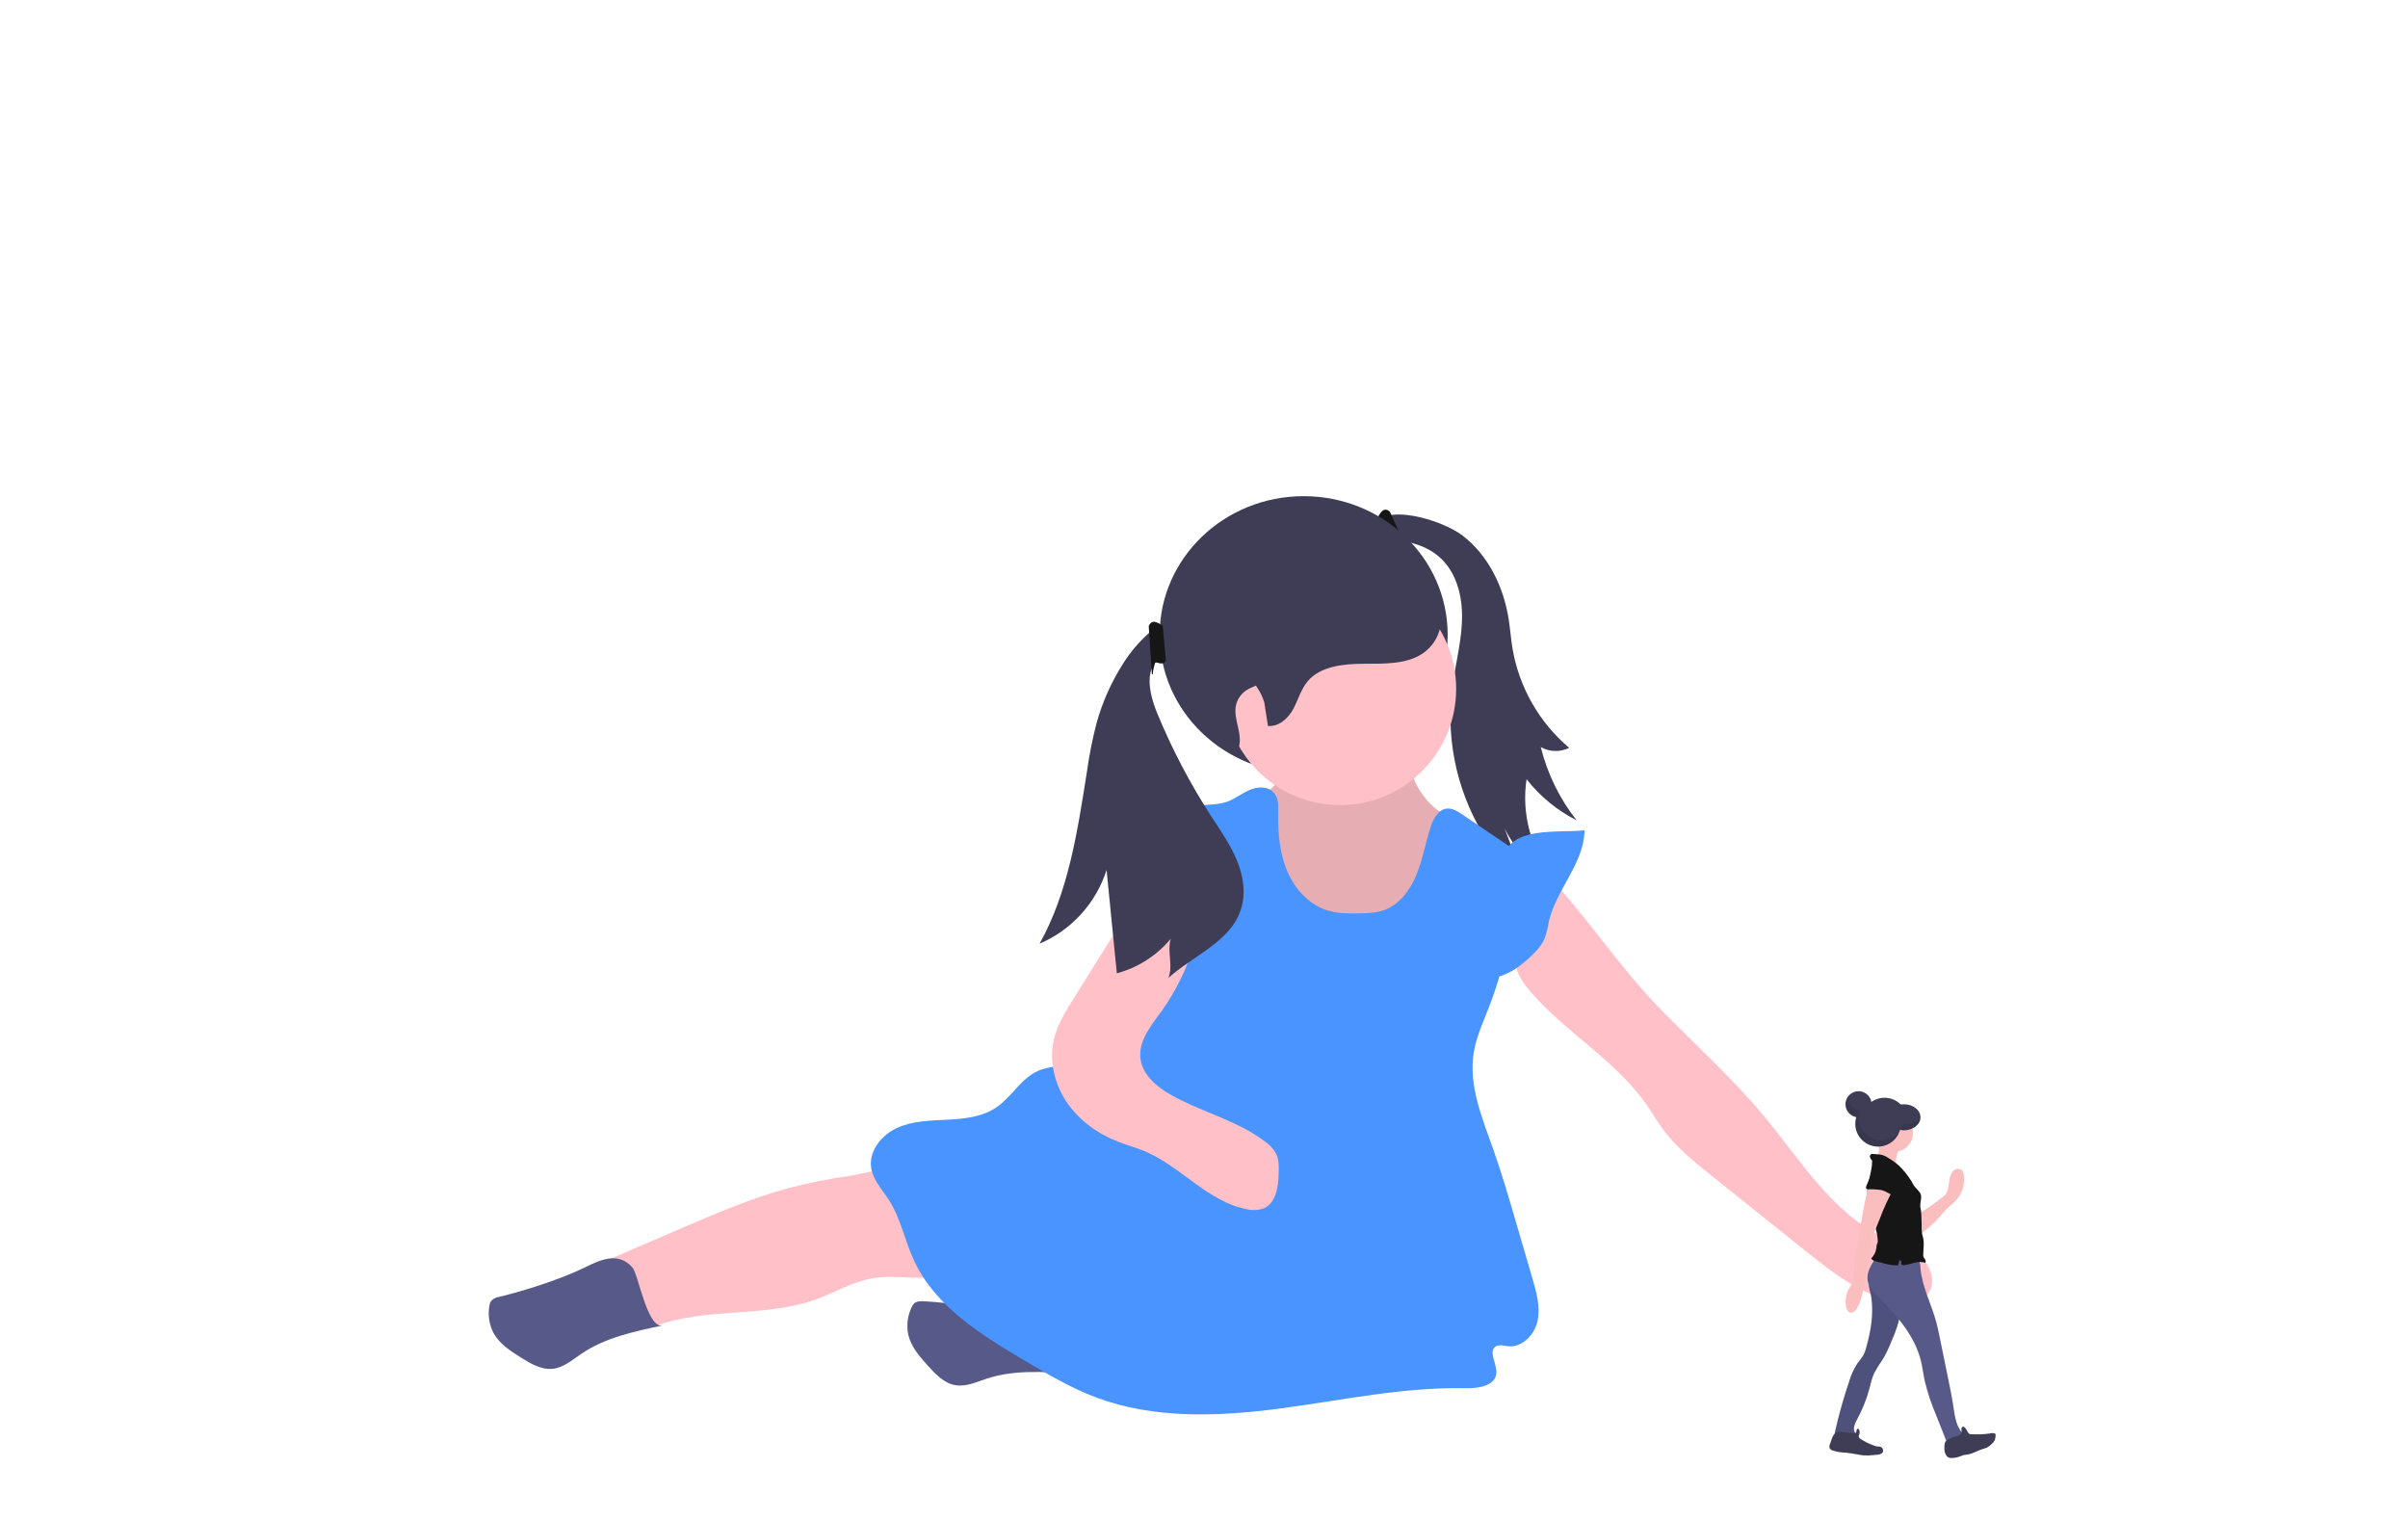 <?xml version="1.0" encoding="UTF-8"?> <svg xmlns="http://www.w3.org/2000/svg" width="1028" height="649" viewBox="0 0 1028 649" fill="none"> <path d="M624.32 228.57C635.38 237.03 641.88 250.48 644.05 264.23C644.69 268.23 644.99 272.39 645.64 276.45C648.385 293.148 656.99 308.322 669.91 319.25C668.012 320.187 665.915 320.647 663.799 320.59C661.683 320.532 659.614 319.959 657.77 318.92C660.592 330.298 665.801 340.947 673.05 350.16C664.739 345.95 657.451 339.97 651.7 332.64C650.621 339.868 651.028 347.239 652.895 354.304C654.763 361.369 658.051 367.979 662.56 373.73C657.028 371.101 652.123 367.319 648.173 362.638C644.223 357.957 641.321 352.485 639.66 346.59L649.2 371.75C643.2 370.04 638.9 364.95 635.45 359.75C622.664 340.488 617.145 317.307 619.88 294.35C621.06 284.72 623.69 275.26 624.12 265.57C624.55 255.88 622.38 245.47 615.44 238.68C610.2 233.54 602.88 231.18 595.69 230.68C591.17 230.36 579.46 233.97 583.89 225.83C590.67 213.4 616.43 222.54 624.32 228.57Z" fill="#3F3D56"></path> <path d="M588.06 221.03L593.78 234.71C596.28 236.71 597.58 232.79 598.46 233.64C599.586 234.777 600.591 236.027 601.46 237.37L601.77 237.2L593.38 218.46C590.49 215.93 589.06 219.52 588.06 221.03Z" fill="#161616"></path> <path d="M556.55 330.13C590.499 330.13 618.02 303.643 618.02 270.97C618.02 238.297 590.499 211.81 556.55 211.81C522.601 211.81 495.08 238.297 495.08 270.97C495.08 303.643 522.601 330.13 556.55 330.13Z" fill="#3F3D56"></path> <path d="M458 586.46C445.67 585.55 433 584.67 421.22 588.54C416.85 589.98 412.4 592.09 407.86 591.32C403.06 590.51 399.42 586.67 396.16 583.05C392.62 579.12 388.95 574.95 387.75 569.79C386.907 565.799 387.428 561.64 389.23 557.98C389.483 557.363 389.861 556.805 390.34 556.34C391.34 555.46 392.83 555.44 394.17 555.49C405.73 555.98 417.36 558.83 428.75 556.81C435.41 555.63 448.55 550.73 452.44 559.15C454.08 562.64 451.33 585.97 458 586.46Z" fill="#575A89"></path> <path d="M336.12 507.32C320.74 511.51 306.03 517.83 291.38 524.13L258.8 538.13L268.43 561.97C269.26 563.97 267.69 563.85 269.69 564.75C271.91 565.75 277.03 567.13 279.31 566.26C301.26 557.87 326.51 562.67 348.59 554.62C356.72 551.62 364.32 546.97 372.87 545.62C382.87 544.01 393.46 547.1 403.14 544.05C404.185 543.808 405.125 543.237 405.82 542.42C406.358 541.438 406.555 540.306 406.38 539.2C405.88 530.97 402.77 523.2 398.73 516.13C396.08 511.45 391.85 502.13 386.58 499.85C380.63 497.3 369.01 501.03 362.81 501.95C353.815 503.209 344.902 505.002 336.12 507.32V507.32Z" fill="#FFC1C7"></path> <path d="M282.88 565.84C270.78 568.35 258.32 571.02 248.1 577.97C244.29 580.56 240.6 583.81 236.02 584.32C231.18 584.86 226.63 582.18 222.5 579.59C218.01 576.79 213.33 573.79 210.76 569.16C208.852 565.551 208.208 561.408 208.93 557.39C209.005 556.732 209.213 556.096 209.54 555.52C210.415 554.481 211.651 553.812 213 553.65C224.25 550.93 239.47 546.05 249.86 540.97C255.94 537.97 263.96 534.09 270.02 541.11C272.53 544.02 276.31 567.25 282.88 565.84Z" fill="#575A89"></path> <path d="M536 344.25C535.213 346.599 534.89 349.078 535.05 351.55V370.01C534.905 372.664 535.22 375.323 535.98 377.87C537.15 381.1 539.69 383.62 542.28 385.87C550.619 393.091 560.262 398.651 570.69 402.25C576.49 404.25 582.84 405.67 588.75 403.96C592.144 402.821 595.314 401.103 598.12 398.88C605.905 393.204 612.88 386.492 618.85 378.93C624.85 371.26 630.06 361.36 627.06 352.07C621.451 350.886 616.252 348.246 611.987 344.415C607.721 340.585 604.539 335.7 602.76 330.25C601.61 326.59 601.05 322.57 598.64 319.59C593.48 313.21 583.48 315 575.64 317.39C568.03 319.7 554.81 321.04 549.17 326.84C546.94 329.13 546.09 332.89 543.91 335.39C541.29 338.44 537.6 340.34 536 344.25Z" fill="#FFC1C7"></path> <path opacity="0.1" d="M536 344.25C535.213 346.599 534.89 349.078 535.05 351.55V370.01C534.905 372.664 535.22 375.323 535.98 377.87C537.15 381.1 539.69 383.62 542.28 385.87C550.619 393.091 560.262 398.651 570.69 402.25C576.49 404.25 582.84 405.67 588.75 403.96C592.144 402.821 595.314 401.103 598.12 398.88C605.905 393.204 612.88 386.492 618.85 378.93C624.85 371.26 630.06 361.36 627.06 352.07C621.451 350.886 616.252 348.246 611.987 344.415C607.721 340.585 604.539 335.7 602.76 330.25C601.61 326.59 601.05 322.57 598.64 319.59C593.48 313.21 583.48 315 575.64 317.39C568.03 319.7 554.81 321.04 549.17 326.84C546.94 329.13 546.09 332.89 543.91 335.39C541.29 338.44 537.6 340.34 536 344.25Z" fill="black"></path> <path d="M572.08 343.67C599.457 343.67 621.65 321.477 621.65 294.1C621.65 266.723 599.457 244.53 572.08 244.53C544.703 244.53 522.51 266.723 522.51 294.1C522.51 321.477 544.703 343.67 572.08 343.67Z" fill="#FFC1C7"></path> <path d="M702.79 471.4C705.37 475.08 707.61 478.99 710.3 482.59C715.83 489.98 723.13 495.84 730.3 501.59L771.22 534.35C782.64 543.5 794.7 552.95 809.09 555.6C814 556.51 819.81 556.25 822.96 552.39C826.64 547.86 824.47 540.72 820.18 536.77C815.89 532.82 810.11 531.05 804.82 528.6C782.46 518.21 768.92 495.6 753.18 476.6C739.35 459.93 723.1 445.45 708.02 429.91C692.02 413.39 679.36 394.22 664.09 377.31C656.79 383.39 648.47 395.73 646.83 405.31C645.36 413.87 650.26 420.14 655.83 426.09C670.63 442.06 690.17 453.44 702.79 471.4Z" fill="#FFC1C7"></path> <path d="M676.45 354.45C676.27 368.58 664.26 379.82 661.17 393.6C660.798 395.877 660.256 398.123 659.55 400.32C658.28 403.53 655.82 406.12 653.29 408.47C649.11 412.36 644.35 415.99 638.75 417.1C638.08 417.23 640.75 370.77 641.69 366.46C644.6 352.5 664.81 355.7 676.45 354.45Z" fill="#4994FF"></path> <path d="M545.66 347.5C545.55 355.83 546.28 364.34 549.57 371.99C552.86 379.64 559 386.38 567 388.74C571.22 389.99 575.69 389.98 580.09 389.92C583.64 389.86 587.26 389.77 590.61 388.61C597.34 386.29 601.99 380.03 604.69 373.45C607.39 366.87 608.54 359.77 610.76 353.02C611.92 349.47 614.07 345.49 617.76 345.16C620.11 344.96 622.27 346.34 624.22 347.66L644.22 361.21C648.22 384.06 644.12 407.83 635.83 429.49C633.34 435.98 630.31 442.35 629.17 449.2C626.84 463.3 632.75 477.28 637.52 490.76C641 500.58 643.92 510.59 646.85 520.59L654.22 545.8C655.93 551.67 657.66 557.8 656.4 563.8C655.14 569.8 649.79 575.39 643.72 574.69C642.03 574.5 640.2 573.87 638.72 574.69C635.11 576.69 639.13 582.12 638.8 586.25C638.38 591.59 631.15 592.74 625.8 592.62C599.22 592.03 572.98 597.76 546.63 601.25C520.28 604.74 492.73 605.87 467.85 596.52C457.2 592.52 447.34 586.68 437.54 580.89C418.99 569.89 399.38 557.81 390.27 538.27C386.27 529.72 384.54 520.13 379.44 512.2C376.64 507.82 372.77 503.83 371.93 498.7C370.75 491.48 376.29 484.55 382.93 481.51C389.57 478.47 397.16 478.36 404.47 477.99C411.78 477.62 419.47 476.8 425.47 472.65C432 468.18 436 460.25 443.26 457.09C446.36 455.76 449.79 455.45 453.06 454.62C457.514 453.373 461.757 451.469 465.65 448.97C495.92 430.53 513.39 393.09 508.07 358.05C507.477 354.546 507.143 351.003 507.07 347.45C507.013 346.843 507.131 346.232 507.41 345.69C507.778 345.23 508.282 344.897 508.85 344.74C513.47 343.04 518.71 343.95 523.39 342.42C526.93 341.26 529.89 338.79 533.3 337.29C536.71 335.79 541.2 335.5 543.71 338.29C546 340.78 545.71 344.07 545.66 347.5Z" fill="#4994FF"></path> <path d="M539.76 299.99C536.23 287.39 520.2 279.89 517.84 267.08C516.6 260.32 519.67 253.46 524.43 248.42C529.19 243.38 535.51 239.91 541.84 236.73C551.12 232.06 561.25 227.73 571.84 228.68C582.76 229.68 596.71 231.61 605.19 238.32C611.19 243.06 612.85 252.92 614.7 260C615.559 263.545 615.309 267.267 613.984 270.665C612.658 274.063 610.322 276.973 607.29 279C600.29 283.66 590.83 283.32 582.12 283.35C573.41 283.38 563.69 284.45 558.32 290.76C555.38 294.21 554.25 298.7 552.12 302.64C549.99 306.58 546.06 310.3 541.31 309.91L539.76 299.99Z" fill="#3F3D56"></path> <path d="M458.12 426.62C454.93 431.74 451.68 436.96 450.12 442.8C447.68 452.08 449.92 462.27 455.23 470.26C460.54 478.25 468.73 484.1 477.69 487.52C481.25 488.88 484.94 489.88 488.46 491.34C504.1 497.83 515.71 513.13 532.37 516.21C534.713 516.786 537.173 516.668 539.45 515.87C544.77 513.61 545.72 506.61 545.88 500.87C545.96 497.99 546.02 494.98 544.74 492.4C543.61 490.406 542.04 488.697 540.15 487.4C528.23 478.27 512.98 474.8 499.92 467.4C493.79 463.94 487.68 458.81 486.86 451.82C485.97 444.17 491.63 437.54 496.13 431.28C507.19 415.89 516.59 390.99 511.28 371.83C503.8 344.83 485.38 382.95 480.46 390.83C473.027 402.75 465.58 414.68 458.12 426.62Z" fill="#FFC1C7"></path> <path d="M494.67 352.67C491.82 355.95 489.9 359.92 487.47 363.53C484.043 368.618 479.621 372.958 474.47 376.29C480.23 375.69 486.74 375.29 491.03 379.2C494.66 382.47 495.5 387.76 497.86 392.04C499.633 395.422 502.571 398.047 506.13 399.43C507.907 400.097 509.823 400.313 511.704 400.058C513.585 399.803 515.374 399.086 516.91 397.97C521.54 394.37 522.05 387.68 522.17 381.81L522.38 371.25C522.46 367.32 522.38 363.01 519.86 360.02C518.29 358.18 516 357.15 513.94 355.88C506 350.99 503.6 342.42 494.67 352.67Z" fill="#4994FF"></path> <path d="M529 318.43C530.35 312.85 526.57 307.05 527.58 301.43C527.847 300.009 528.408 298.658 529.226 297.465C530.043 296.272 531.101 295.262 532.33 294.5C533.72 293.65 535.33 293.14 536.74 292.36C539.471 290.751 541.537 288.219 542.564 285.221C543.591 282.222 543.511 278.955 542.34 276.01C540.28 271.28 535.64 268.26 531.07 265.89C526.22 263.36 520.31 261.25 515.47 263.79C509.59 266.88 508.76 274.79 508.68 281.47C508.61 286.93 508.56 292.47 510.15 297.71C511.985 303.334 514.945 308.526 518.85 312.97C519.54 313.7 528.09 322.25 529 318.43Z" fill="#3F3D56"></path> <path d="M529.68 388.43C525.17 402.07 509.68 407.74 498.84 417.43C499.386 415.886 499.66 414.258 499.65 412.62C499.65 408.62 498.65 404.62 499.79 400.78C493.82 407.936 485.788 413.076 476.79 415.5L472.41 371.37C470.182 378.365 466.473 384.798 461.536 390.232C456.599 395.666 450.55 399.973 443.8 402.86C456.22 380.61 460 354.75 464 329.59C464.974 322.515 466.363 315.502 468.16 308.59C470.66 299.648 474.464 291.123 479.45 283.29C482.487 278.461 486.19 274.085 490.45 270.29C494.74 266.69 499.59 264.19 504.33 265.07C512.51 266.61 509.22 270.62 504.33 274.3C500.45 277.2 495.55 279.91 494.39 281.07C493.073 282.394 492.09 284.012 491.52 285.79C489.64 291.52 491.66 298.79 494.12 304.71C500.411 319.912 508.07 334.512 517 348.33C521 354.43 525.18 360.43 528 367.16C530.82 373.89 532 381.53 529.68 388.43Z" fill="#3F3D56"></path> <path d="M496.4 267.1L497.72 281.87C496.43 284.77 493.47 281.94 493.09 283.11C492.592 284.64 492.257 286.219 492.09 287.82H491.74L490.41 267.33C491.88 263.72 494.82 266.25 496.4 267.1Z" fill="#161616"></path> <path d="M804.54 488.06C809.908 488.06 814.26 483.708 814.26 478.34C814.26 472.972 809.908 468.62 804.54 468.62C799.172 468.62 794.82 472.972 794.82 478.34C794.82 483.708 799.172 488.06 804.54 488.06Z" fill="#3F3D56"></path> <path d="M798.9 553.96C799.9 560.96 798.68 568.18 796.77 575.03C796.462 576.318 795.992 577.561 795.37 578.73C794.632 579.84 793.838 580.911 792.99 581.94C791.464 584.26 790.291 586.795 789.51 589.46C787.041 596.712 784.968 604.093 783.3 611.57C783.2 611.875 783.2 612.205 783.3 612.51C783.53 613.05 784.3 613.13 784.84 613.12H792.47C792.75 612.6 792.24 612.03 791.92 611.53C790.82 609.84 791.92 607.65 792.83 605.88C795.17 601.582 796.977 597.015 798.21 592.28C798.643 590.263 799.245 588.286 800.01 586.37C801.184 584.166 802.497 582.038 803.94 580C805.394 577.481 806.641 574.85 807.67 572.13C809.354 568.444 810.589 564.57 811.35 560.59C811.794 556.811 811.767 552.992 811.27 549.22C811.27 548.982 811.185 548.751 811.03 548.57C810.856 548.453 810.65 548.393 810.44 548.4L800.2 547.88C798.09 547.77 797.59 547.31 797.91 549.38C798.15 550.89 798.68 552.4 798.9 553.96Z" fill="#575A89"></path> <path opacity="0.1" d="M798.9 553.96C799.9 560.96 798.68 568.18 796.77 575.03C796.462 576.318 795.992 577.561 795.37 578.73C794.632 579.84 793.838 580.911 792.99 581.94C791.464 584.26 790.291 586.795 789.51 589.46C787.041 596.712 784.968 604.093 783.3 611.57C783.2 611.875 783.2 612.205 783.3 612.51C783.53 613.05 784.3 613.13 784.84 613.12H792.47C792.75 612.6 792.24 612.03 791.92 611.53C790.82 609.84 791.92 607.65 792.83 605.88C795.17 601.582 796.977 597.015 798.21 592.28C798.643 590.263 799.245 588.286 800.01 586.37C801.184 584.166 802.497 582.038 803.94 580C805.394 577.481 806.641 574.85 807.67 572.13C809.354 568.444 810.589 564.57 811.35 560.59C811.794 556.811 811.767 552.992 811.27 549.22C811.27 548.982 811.185 548.751 811.03 548.57C810.856 548.453 810.65 548.393 810.44 548.4L800.2 547.88C798.09 547.77 797.59 547.31 797.91 549.38C798.15 550.89 798.68 552.4 798.9 553.96Z" fill="black"></path> <path d="M800.92 536.84C798.84 539.84 796.65 543.28 797.35 546.84C797.87 549.55 799.94 551.66 801.9 553.63C809.71 561.47 817.4 570.19 820.06 580.94C820.74 583.72 821.06 586.58 821.66 589.38C822.875 594.432 824.514 599.373 826.56 604.15L831.66 617.04C833.239 617.078 834.791 616.631 836.108 615.758C837.424 614.885 838.441 613.629 839.02 612.16C838.244 611.998 837.555 611.552 837.09 610.91C834.92 607.91 834.47 604.03 833.91 600.36C833.3 596.3 832.47 592.28 831.64 588.26L828 570.49C827.58 568.43 827.16 566.38 826.61 564.35C824.48 556.52 820.45 549.12 819.83 541.02C819.881 539.814 819.529 538.624 818.83 537.64C817.854 536.822 816.602 536.407 815.33 536.48C810.27 536.14 805.87 535.65 800.92 536.84Z" fill="#575A89"></path> <path d="M787.17 611.39C786.617 611.252 786.05 611.179 785.48 611.17C784.934 611.19 784.401 611.336 783.921 611.599C783.442 611.861 783.031 612.231 782.72 612.68C782.401 613.191 782.152 613.743 781.98 614.32L781.24 616.43C781.089 616.723 781.002 617.045 780.985 617.374C780.968 617.704 781.021 618.033 781.14 618.34C781.382 618.698 781.732 618.968 782.14 619.11C783.989 619.745 785.926 620.082 787.88 620.11C789.77 620.3 791.64 620.63 793.5 620.98C794.14 621.1 794.78 621.22 795.43 621.29C796.888 621.382 798.351 621.338 799.8 621.16L801.3 621.01C801.801 620.991 802.296 620.9 802.77 620.74C803.01 620.655 803.23 620.523 803.417 620.351C803.604 620.179 803.755 619.971 803.86 619.74C803.924 619.505 803.937 619.258 803.901 619.017C803.864 618.776 803.777 618.545 803.647 618.339C803.516 618.134 803.344 617.957 803.141 617.821C802.939 617.685 802.71 617.593 802.47 617.55C802.07 617.47 801.66 617.55 801.26 617.46C800.809 617.382 800.368 617.247 799.95 617.06C798.001 616.388 796.14 615.482 794.41 614.36C793.94 614.03 793.41 613.57 793.5 613C793.551 612.758 793.632 612.523 793.74 612.3C793.96 611.713 793.96 611.067 793.74 610.48C793.64 610.23 793.47 609.97 793.21 609.94C792.49 609.85 792.58 610.89 792.47 611.3C792.36 611.71 792.07 611.9 791.56 611.85C790.1 611.74 788.63 611.66 787.17 611.39Z" fill="#3F3D56"></path> <path d="M830.1 618.68C830.102 619.74 830.454 620.77 831.1 621.61C831.304 621.855 831.556 622.055 831.84 622.2C832.264 622.375 832.723 622.447 833.18 622.41C834.476 622.389 835.757 622.132 836.96 621.65C837.384 621.463 837.818 621.3 838.26 621.16C838.822 621.047 839.389 620.964 839.96 620.91C842.21 620.59 844.18 619.26 846.36 618.59C847.003 618.424 847.634 618.217 848.25 617.97C849.086 617.512 849.843 616.921 850.49 616.22C850.878 615.858 851.215 615.444 851.49 614.99C851.828 614.209 851.978 613.36 851.93 612.51C851.943 612.379 851.919 612.248 851.86 612.13C851.802 612.043 851.718 611.977 851.62 611.94C850.915 611.71 850.155 611.71 849.45 611.94C846.801 612.318 844.12 612.419 841.45 612.24C841.188 612.251 840.928 612.2 840.69 612.09C840.492 611.944 840.328 611.756 840.21 611.54L839.21 609.91C838.92 609.44 838.46 608.91 837.93 609.06C837.727 609.152 837.561 609.31 837.458 609.507C837.354 609.705 837.32 609.931 837.36 610.15C837.43 610.583 837.45 611.023 837.42 611.46C837.362 611.699 837.254 611.923 837.105 612.117C836.955 612.312 836.766 612.473 836.55 612.59C836.123 612.828 835.665 613.007 835.19 613.12C833.582 613.428 832.071 614.113 830.78 615.12C830 615.88 830.05 617.63 830.1 618.68Z" fill="#3F3D56"></path> <path d="M829.57 510.81C830.159 510.367 830.663 509.821 831.06 509.2C831.399 508.5 831.612 507.745 831.69 506.97L832.12 504.27C832.218 502.757 832.737 501.302 833.62 500.07C834.62 498.94 836.62 498.53 837.62 499.65C838.028 500.173 838.281 500.8 838.35 501.46C838.662 503.399 838.534 505.383 837.977 507.266C837.42 509.149 836.447 510.883 835.13 512.34C833.91 513.68 832.42 514.74 831.13 516.01C830 517.1 829.03 518.34 827.99 519.53C825.479 522.383 822.604 524.895 819.44 527C819.605 524.937 819.605 522.863 819.44 520.8C819.22 519.34 818.63 518.56 820.03 517.61C823.334 515.523 826.519 513.252 829.57 510.81V510.81Z" fill="#FBBEBE"></path> <path d="M802.15 490.91C802.129 491.638 801.948 492.353 801.622 493.004C801.295 493.655 800.831 494.227 800.26 494.68C803.653 495.86 806.987 497.167 810.26 498.6C809.675 497.929 809.367 497.06 809.4 496.17C809.394 493.85 810.046 491.575 811.28 489.61C811.467 489.361 811.575 489.061 811.59 488.75C811.59 488.11 810.79 487.81 810.16 487.67C808.027 487.158 805.851 486.843 803.66 486.73C802.72 486.73 801.66 486.4 801.82 487.6C802.069 488.685 802.18 489.797 802.15 490.91V490.91Z" fill="#FBBEBE"></path> <path d="M808.71 491.69C813.101 491.69 816.66 488.131 816.66 483.74C816.66 479.349 813.101 475.79 808.71 475.79C804.319 475.79 800.76 479.349 800.76 483.74C800.76 488.131 804.319 491.69 808.71 491.69Z" fill="#FBBEBE"></path> <path d="M816.57 505.25C816.295 504.654 815.96 504.088 815.57 503.56C814.196 501.443 812.596 499.482 810.8 497.71C809.397 496.465 807.88 495.353 806.27 494.39C805.401 493.787 804.443 493.325 803.43 493.02C802.835 492.887 802.229 492.803 801.62 492.77L799.55 492.61C799.368 492.58 799.182 492.58 799 492.61C798.731 492.716 798.512 492.918 798.384 493.177C798.257 493.435 798.23 493.733 798.31 494.01C798.487 494.564 798.804 495.064 799.23 495.46C799.32 499.67 797.45 503.83 797.23 508.03C796.79 515.39 801.23 522.23 801.64 529.59C801.673 529.927 801.639 530.267 801.54 530.59C801.48 530.74 801.39 530.88 801.32 531.03C801.147 531.507 801.062 532.012 801.07 532.52C800.902 534.317 800.097 535.995 798.8 537.25C799.132 537.681 799.565 538.024 800.06 538.25C800.984 538.534 801.926 538.758 802.88 538.92C805.247 539.757 807.739 540.184 810.25 540.18C810.559 539.504 810.752 538.78 810.82 538.04C811.17 537.82 811.58 538.29 811.63 538.7C811.68 539.11 811.63 539.6 811.89 539.9C812.032 540.003 812.195 540.075 812.368 540.109C812.541 540.144 812.719 540.141 812.89 540.1C814.401 539.829 815.896 539.479 817.37 539.05C818.858 538.635 820.432 538.635 821.92 539.05C822.041 538.846 822.099 538.611 822.086 538.374C822.074 538.138 821.992 537.91 821.85 537.72C821.566 537.343 821.328 536.933 821.14 536.5C821.07 536.239 821.04 535.97 821.05 535.7C821.05 533.37 821.53 531.02 821.05 528.7C820.91 528.03 820.7 527.38 820.56 526.7C820.344 525.378 820.281 524.036 820.37 522.7C820.37 521.35 820.24 519.93 820.22 518.58C820.213 518.022 820.177 517.464 820.11 516.91C820.02 516.33 819.84 515.77 819.79 515.18C819.64 513.7 820.24 512.18 820.15 510.74C820.08 508.53 817.46 507.3 816.57 505.25Z" fill="#161616"></path> <path d="M798.64 504.14C796.71 509.25 795.77 514.67 794.84 520.05L792.66 532.68C791.934 536.23 791.529 539.838 791.45 543.46C791.512 544.465 791.442 545.474 791.24 546.46C790.771 547.707 790.146 548.89 789.38 549.98C788.049 552.374 787.603 555.16 788.12 557.85C788.35 558.98 788.96 560.26 790.12 560.39C790.595 560.373 791.057 560.233 791.462 559.984C791.867 559.736 792.201 559.386 792.43 558.97C793.596 557.133 794.419 555.1 794.86 552.97C796.67 546.08 797.934 539.058 798.64 531.97C798.703 531.076 798.827 530.187 799.01 529.31C799.251 528.402 799.558 527.513 799.93 526.65L802.43 520.46C804.229 515.631 806.402 510.95 808.93 506.46C806.32 505.71 803.6 504.83 800.99 504.08C800.208 503.978 799.416 503.998 798.64 504.14V504.14Z" fill="#FBBEBE"></path> <path d="M803.16 508.02C801.314 507.738 799.446 507.631 797.58 507.7C797.315 507.718 797.051 507.648 796.83 507.5C796.45 507.18 796.61 506.57 796.83 506.11L797.73 503.94C797.879 503.49 798.129 503.08 798.46 502.74C798.957 502.376 799.554 502.173 800.17 502.16C802.165 501.839 804.205 501.917 806.17 502.39C807.142 502.625 808.053 503.063 808.844 503.675C809.635 504.287 810.288 505.058 810.76 505.94C810.972 506.299 811.088 506.707 811.096 507.124C811.105 507.54 811.006 507.952 810.81 508.32C810.1 509.32 808.51 510.47 807.33 509.91C805.83 509.25 804.75 508.36 803.16 508.02Z" fill="#161616"></path> <path d="M812.87 471.4C811.302 471.387 809.763 471.828 808.44 472.67C807.19 471.487 805.648 470.657 803.971 470.265C802.295 469.873 800.545 469.934 798.9 470.44C798.726 469.437 798.279 468.501 797.609 467.734C796.939 466.967 796.071 466.399 795.1 466.091C794.13 465.784 793.093 465.749 792.104 465.991C791.115 466.232 790.211 466.74 789.491 467.461C788.77 468.181 788.262 469.085 788.021 470.074C787.779 471.063 787.814 472.1 788.121 473.07C788.429 474.041 788.997 474.909 789.764 475.579C790.531 476.249 791.467 476.696 792.47 476.87C792.183 477.796 792.038 478.76 792.04 479.73C792.036 482.083 792.886 484.358 794.433 486.132C795.979 487.906 798.116 489.059 800.448 489.376C802.78 489.694 805.148 489.155 807.112 487.859C809.077 486.563 810.504 484.598 811.13 482.33C811.702 482.451 812.285 482.512 812.87 482.51C816.71 482.51 819.87 480.02 819.87 476.95C819.87 473.88 816.71 471.4 812.87 471.4Z" fill="#3F3D56"></path> <path opacity="0.1" d="M814.26 479.73C813.675 479.732 813.092 479.672 812.52 479.55C812.243 480.546 811.807 481.492 811.23 482.35C811.77 482.454 812.32 482.508 812.87 482.51C816.45 482.51 819.4 480.34 819.77 477.51C819.047 478.23 818.186 478.797 817.24 479.178C816.294 479.56 815.28 479.747 814.26 479.73V479.73Z" fill="black"></path> <path opacity="0.1" d="M803.15 486.67C801.629 486.67 800.129 486.313 798.771 485.628C797.413 484.942 796.234 483.948 795.331 482.724C794.427 481.501 793.823 480.082 793.568 478.582C793.312 477.083 793.412 475.544 793.86 474.09C792.573 473.864 791.406 473.192 790.565 472.192C789.724 471.192 789.262 469.927 789.26 468.62C789.265 468.285 789.295 467.951 789.35 467.62C788.672 468.354 788.204 469.256 787.996 470.233C787.787 471.21 787.845 472.225 788.165 473.171C788.484 474.118 789.052 474.961 789.81 475.611C790.567 476.262 791.486 476.697 792.47 476.87C792.183 477.796 792.038 478.761 792.04 479.73C792.038 482.055 792.87 484.304 794.384 486.069C795.898 487.833 797.995 488.997 800.294 489.347C802.592 489.698 804.94 489.214 806.912 487.981C808.884 486.749 810.348 484.85 811.04 482.63C810.14 483.881 808.955 484.9 807.583 485.603C806.211 486.305 804.692 486.671 803.15 486.67V486.67Z" fill="black"></path> </svg> 